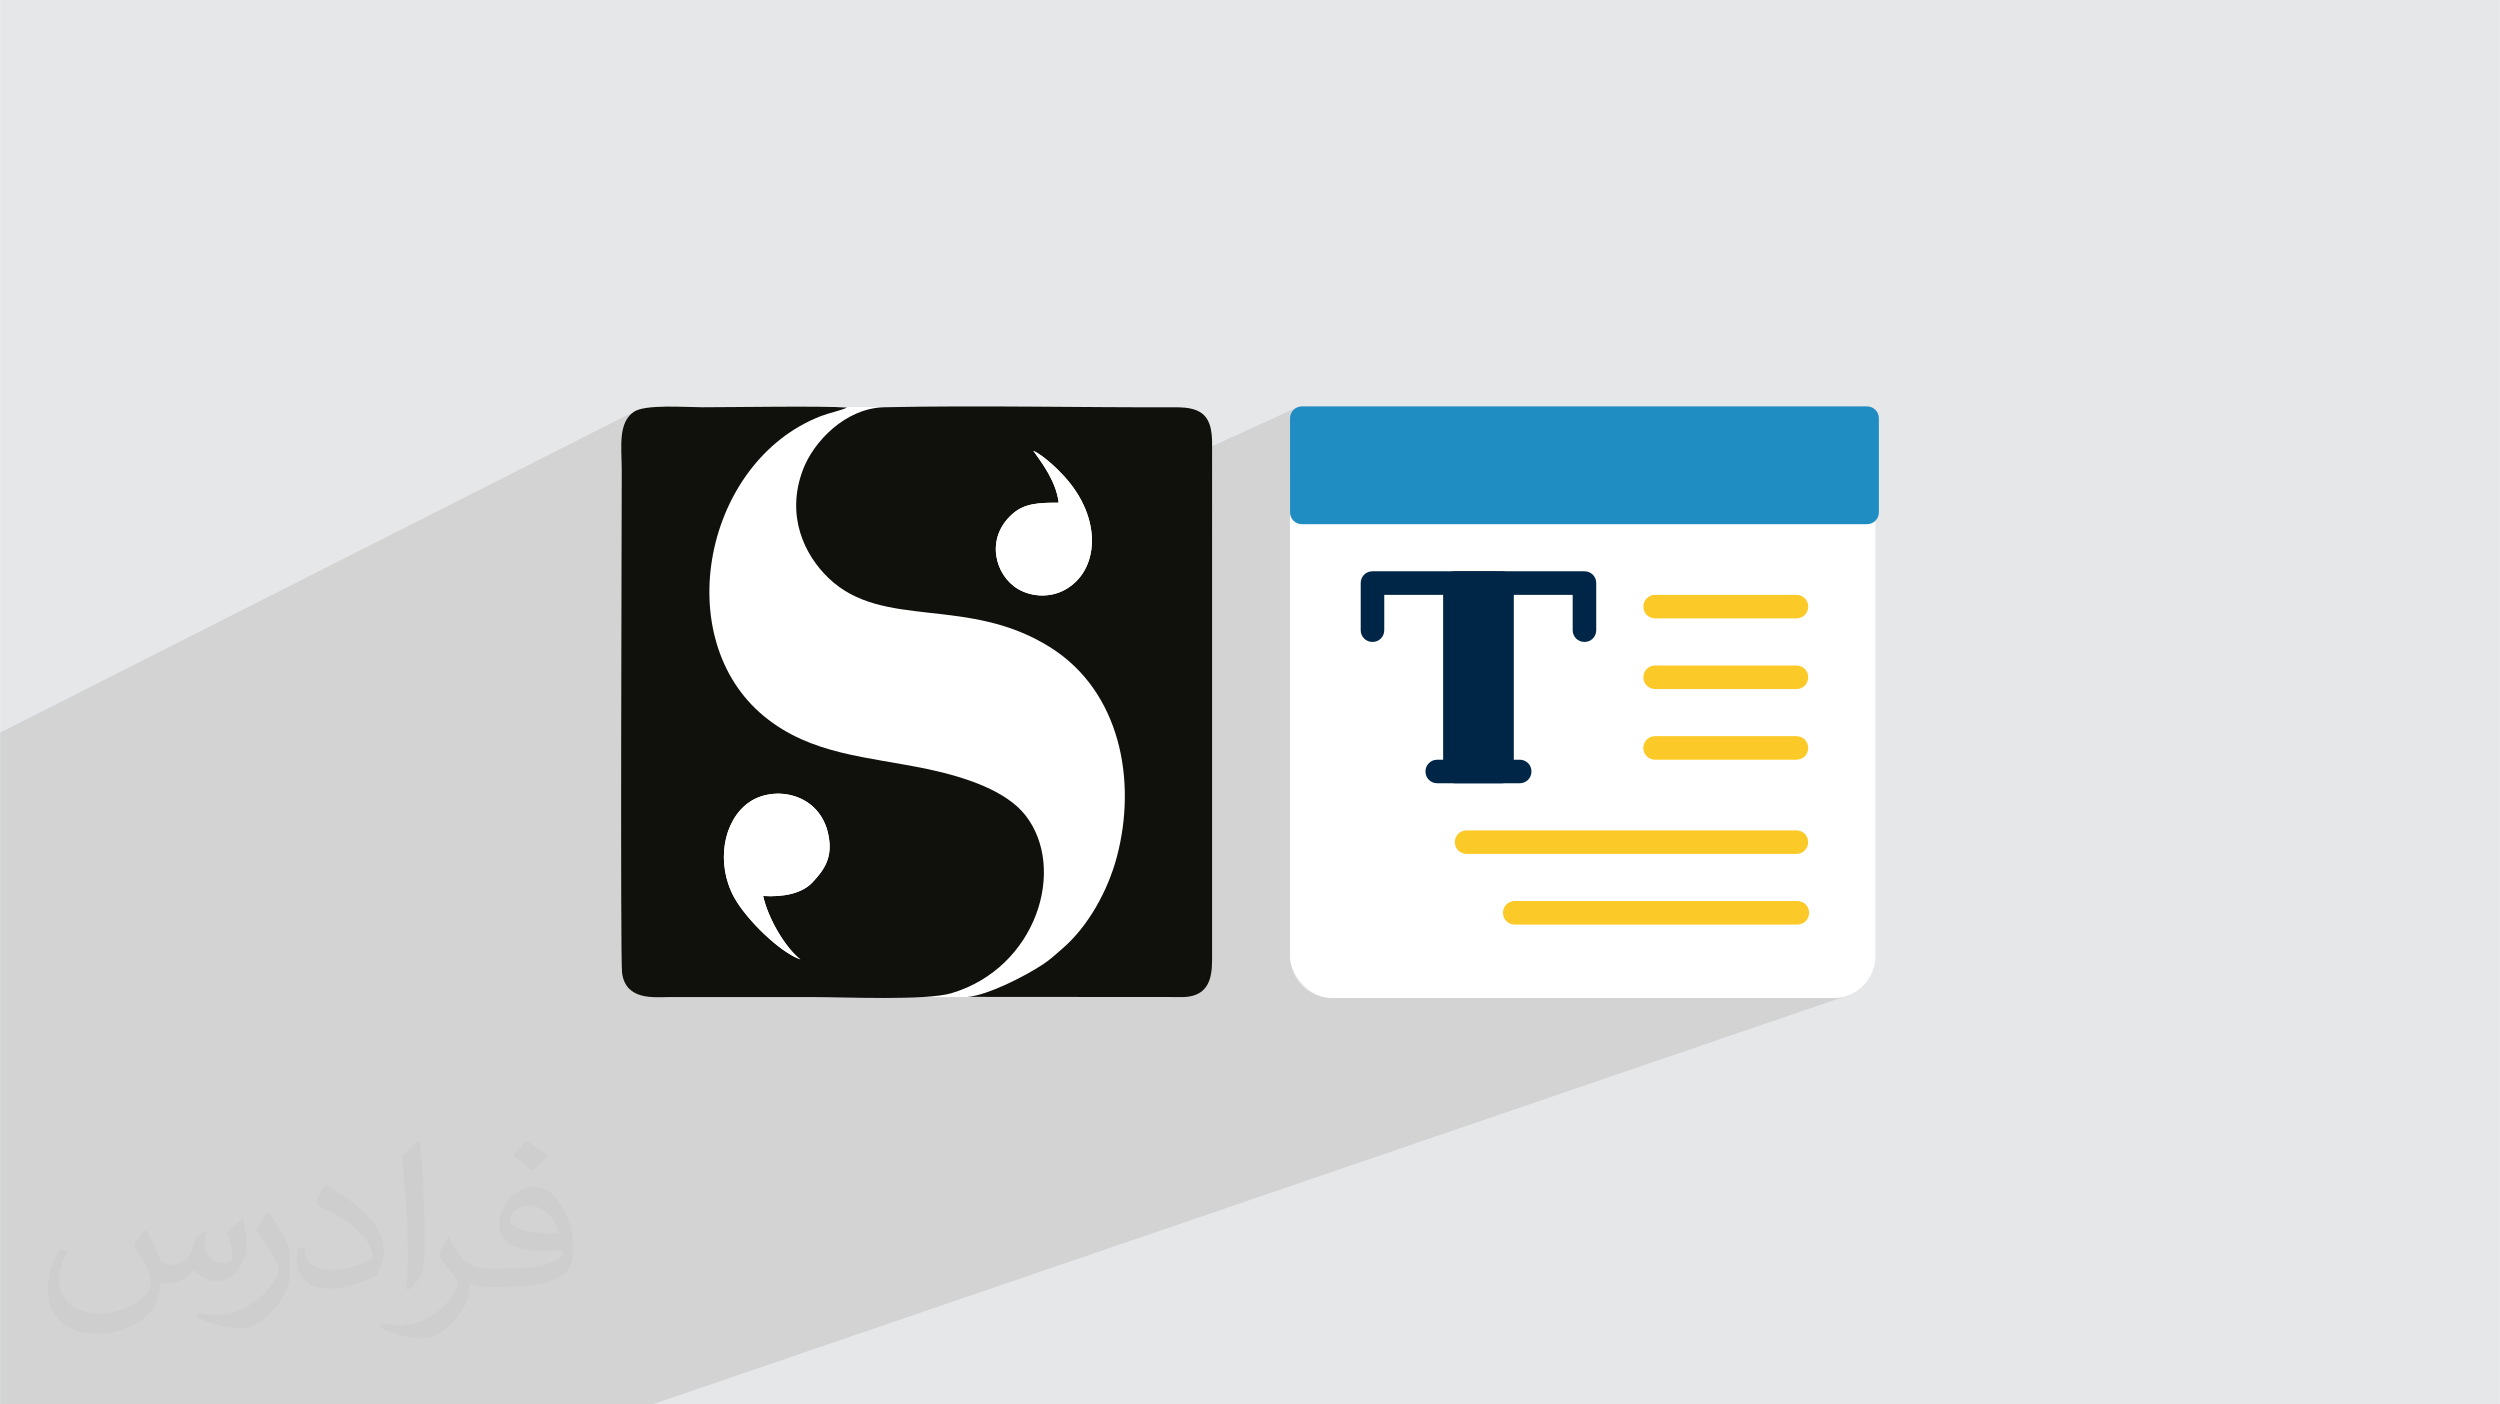 <?xml version="1.0" encoding="UTF-8"?>
<!DOCTYPE svg PUBLIC "-//W3C//DTD SVG 1.0//EN" "http://www.w3.org/TR/2001/REC-SVG-20010904/DTD/svg10.dtd">
<!-- Creator: CorelDRAW -->
<svg xmlns="http://www.w3.org/2000/svg" xml:space="preserve" width="3.708in" height="2.083in" version="1.0" style="shape-rendering:geometricPrecision; text-rendering:geometricPrecision; image-rendering:optimizeQuality; fill-rule:evenodd; clip-rule:evenodd"
viewBox="0 0 3702.73 2080.18"
 xmlns:xlink="http://www.w3.org/1999/xlink"
 xmlns:xodm="http://www.corel.com/coreldraw/odm/2003">
 <defs>
  <style type="text/css">
   <![CDATA[
    .fil8 {fill:#10110D}
    .fil0 {fill:#E6E7E8}
    .fil7 {fill:white}
    .fil3 {fill:white}
    .fil6 {fill:#002647;fill-rule:nonzero}
    .fil4 {fill:#1F8CC2;fill-rule:nonzero}
    .fil5 {fill:#FBCA28;fill-rule:nonzero}
    .fil2 {fill:#373435;fill-opacity:0.031}
    .fil1 {fill:#2B2A29;fill-opacity:0.102}
   ]]>
  </style>
 </defs>
 <g id="Layer_x0020_1">
  <polygon class="fil0" points="-0,0 3702.73,0 3702.73,2080.18 -0,2080.18 "/>
  <polygon class="fil1" points="966.05,2080.18 155.98,2080.18 148.92,2080.18 144.36,2080.18 -0,2080.18 -0,2011.97 -0,1956.56 -0,1880.78 -0,1823.59 -0,1603.62 -0,1563.96 -0,1490.79 -0,1481.73 -0,1155.36 -0,1106.53 -0,1092.91 -0,1092.9 -0,1085.23 -0,1085.13 941.68,608.33 939.18,609.71 935.28,612.64 931.93,615.97 929.1,619.66 926.73,623.69 926.22,624.83 969.58,602.92 969.58,602.93 926.22,624.84 924.81,628.02 923.27,632.62 922.09,637.48 921.22,642.54 920.83,645.73 920.52,648.97 920.3,652.28 920.15,655.63 920.07,659.02 920.05,662.45 920.06,665.91 920.12,669.38 920.21,672.88 920.31,676.37 920.42,679.87 920.53,683.37 920.63,686.85 920.72,690.31 920.78,693.75 920.8,697.15 920.79,702.58 920.77,711.56 920.74,723.86 920.7,739.24 920.66,757.45 920.6,778.25 920.54,801.41 920.48,826.68 920.41,853.83 920.34,882.6 920.27,912.77 920.21,944.09 920.14,976.31 920.08,1009.21 920.03,1042.54 920,1061.13 1921.34,603.35 1918.37,604.96 1915.79,607.09 1913.66,609.67 1912.05,612.63 1911.04,615.91 1910.68,619.42 1910.68,709.91 1910.68,758.97 1910.68,1416.22 1911,1422.54 1911.95,1428.67 1913.48,1434.6 1915.57,1440.29 1918.19,1445.7 1921.3,1450.82 1924.88,1455.59 1928.89,1460 1933.3,1464 1938.07,1467.58 1943.18,1470.69 1948.6,1473.31 1954.29,1475.4 1960.21,1476.94 1966.35,1477.88 1972.66,1478.2 2715.69,1478.2 2722.01,1477.88 2728.14,1476.94 2734.07,1475.4 "/>
  <path class="fil2" d="M215.96 1821.93c7.07,10.71 11.65,21.01 16.13,32.45 3.33,6.66 5.09,18.93 20.7,18.93 4.57,0 11.13,-1.35 16.95,-4.57 6.55,-3.44 11.54,-8.64 14.15,-16.53l6.24 -21.01 15.19 -7.49 1.04 1.04c-2.08,7.91 -2.59,15.5 -2.59,21.43 0,17.57 15.19,24.23 27.25,24.23 7.07,0 13.42,-3.44 13.42,-9.89 0,-8.32 -3.53,-22.47 -8.12,-35.16 7.07,-7.07 14.15,-14.15 22.26,-19.87l1.25 0.63c3.53,14.98 5.51,29.75 5.51,39.63 0,9.67 -4.27,20.39 -7.8,27.36 -7.28,13.73 -20.18,24.65 -35.78,24.65 -11.85,0 -25.06,-5.93 -34.12,-16.95l-0.52 0c-8.53,10.61 -21.74,20.18 -42.86,20.18l-6.55 0c-1.04,13.94 -4.05,23.81 -8.64,32.66 -12.58,24.54 -49.92,41.92 -85.08,41.92 -48.89,0 -73.43,-28.19 -73.43,-65.73 0,-23.19 7.59,-44.72 19.24,-60.01l9.56 3.95c-7.28,13.94 -12.17,27.04 -12.17,39.94 0,35.16 28.61,51.9 61.58,51.9 30.58,0 68.44,-19.45 75.31,-42.02 -2.59,-24.65 -11.85,-36.19 -26,-58.66 4.27,-7.49 9.78,-14.98 16.64,-22.98l1.25 0 0 0 0 0 -0.01 -0.04zm563.83 -132.3c10.3,6.45 20.39,14.04 30.27,22.78 -5.51,7.8 -12.38,14.88 -20.91,21.12 -9.89,-8.01 -19.76,-14.88 -29.86,-22.16 6.86,-7.7 13.63,-15.08 20.49,-21.74l0 0 0 0 0 0 0 0 0 0 0.01 0zm5.3 96.11c-16.64,0 -30.27,10.92 -30.27,19.03 0,17.38 33.28,22.78 73.12,22.56 -4.99,-20.39 -22.47,-41.61 -42.86,-41.61l0 0.01zm-37.35 92.99c21.64,0 40.57,-0.63 55.02,-4.27 16.13,-4.05 29.75,-12.17 29.75,-17.78 0,-1.46 0,-3.22 -0.52,-4.68 -9.05,0.83 -19.45,0.83 -28.5,0.83 -29.33,0 -51.79,-6.66 -60.64,-23.09 -2.19,-4.57 -3.74,-9.67 -3.74,-15.5 0,-15.92 6.86,-31.41 18.93,-42.13 10.08,-8.84 21.22,-14.35 32.55,-14.35 20.49,0 36.81,16.44 48.26,42.34 6.24,14.15 10.5,30.47 10.5,51.07 0,13.73 -3.74,25.27 -12.27,33.8 -15.92,15.4 -45.24,21.22 -90.17,21.22l-20.39 0 0 0 -5.3 0c-11.13,0 -19.14,-1.98 -25.48,-6.86l-1.04 0c0.31,2.59 0.52,5.09 0.52,7.49 0,10.08 -3.33,22.98 -10.08,33.28 -19.97,29.64 -41.61,42.53 -60.33,42.53 -18.93,0 -42.13,-7.28 -63.03,-16.75l3.74 -7.28c6.76,2.81 16.13,4.68 29.02,4.68 33.8,0 78.21,-32.45 83.72,-64.17 -1.25,-2.59 -3.53,-6.03 -6.76,-9.67 -9.89,-11.75 -16.13,-21.53 -21.95,-31.82 4.99,-9.89 9.56,-17.78 13.83,-24.96l1.77 -0.21c14.46,29.44 27.56,46.28 56.78,46.28l4.57 0 0 0 21.22 0 0 0 0 0 0 0 0 0 0 0 0.04 0zm-146.45 31.1c2.5,-13.52 2.7,-28.7 2.7,-42.86l0 -21.01c0,-39.21 -4.99,-96.2 -9.05,-133.34 7.07,-7.59 16.95,-16.53 24.75,-22.56l2.29 0.63c5.3,46.7 6.55,100.79 6.55,150.81 0,13.11 -0.52,25.9 -1.77,35.26 -0.73,11.85 -7.59,20.8 -22.26,34.53l-3.22 -1.46zm-150.71 -61.89c0.73,18.41 9.78,32.87 41.4,32.87 19.66,0 36.3,-5.09 54.71,-13.83 3.33,-1.46 5.09,-3.44 5.09,-5.09 0,-11.54 -8.84,-26.83 -23.71,-40.77 -14.46,-13.11 -33.6,-24.65 -51.48,-32.35 -6.14,-2.59 -8.12,-5.3 -8.12,-7.91 0,-5.3 7.07,-16.44 12.9,-24.44l1.98 -0.21c20.49,10.71 43.38,26.63 60.33,44.3 15.4,16.33 24.96,32.87 24.96,50.86 0,13.31 -4.05,25.79 -10.61,37.44 -22.47,11.33 -46.39,19.97 -70.1,19.97 -28.81,0 -48.47,-13.52 -48.47,-45.24 0,-3.44 0,-8.73 1.25,-15.61l9.89 0 0 0 0 0 0 0 0 0 0 0 -0.01 0zm-52.11 -52.32l17.89 28.92c6.55,10.71 12.69,22.37 12.69,40.77l0 23.5c0,19.03 -12.17,39.42 -31.82,59.6 -15.4,13.63 -29.02,19.45 -41.61,19.45 -18.72,0 -40.15,-5.82 -64.9,-16.44l2.81 -7.28c7.8,2.08 16.84,3.84 27.98,3.84 35.58,-0.21 71.97,-26.21 88.61,-57.93 1.98,-3.64 2.7,-7.07 2.7,-9.47 0,-3.64 -1.98,-7.7 -3.53,-11.33 -9.05,-17.05 -19.14,-32.66 -30.27,-47.12 5.82,-9.16 11.65,-17.99 17.99,-26.73l1.46 0.21 0 0 0 0 0 0 0 0 0 0 -0.01 0z"/>
  <g id="_1836187062800">
   <g>
    <rect class="fil3" x="1910.68" y="647.93" width="866.99" height="830.27" rx="61.98" ry="61.98"/>
    <path class="fil4" d="M1928.12 601.98l837.27 0c9.63,0 17.44,7.81 17.44,17.44l0 139.54c0,9.64 -7.81,17.45 -17.44,17.45l-837.27 0c-9.63,0 -17.44,-7.81 -17.44,-17.45l0 -139.54c0,-9.63 7.81,-17.44 17.44,-17.44z"/>
    <path class="fil5" d="M2660.74 915.96l-209.32 0c-9.77,0 -17.44,-7.67 -17.44,-17.44 0,-9.77 7.67,-17.45 17.44,-17.45l209.32 0c9.77,0 17.45,7.68 17.45,17.45 0,9.77 -7.68,17.44 -17.45,17.44zm0 104.66l-209.32 0c-9.77,0 -17.44,-7.68 -17.44,-17.45 0,-9.77 7.67,-17.44 17.44,-17.44l209.32 0c9.77,0 17.45,7.67 17.45,17.44 0,9.77 -7.68,17.45 -17.45,17.45zm0 104.66l-209.32 0c-9.77,0 -17.44,-7.67 -17.44,-17.44 0,-9.77 7.67,-17.45 17.44,-17.45l209.32 0c9.77,0 17.45,7.68 17.45,17.45 0,9.77 -7.68,17.44 -17.45,17.44zm-0.11 139.54l-488.41 0c-9.77,0 -17.45,-7.67 -17.45,-17.44 0,-9.77 7.68,-17.44 17.45,-17.44l488.41 0c9.77,0 17.45,7.67 17.45,17.44 0,9.77 -7.68,17.44 -17.45,17.44l0 0zm1.46 104.66l-418.63 0c-9.77,0 -17.44,-7.67 -17.44,-17.45 0,-9.77 7.67,-17.44 17.44,-17.44l418.63 0c9.77,0 17.45,7.68 17.45,17.45 0,9.77 -7.68,17.44 -17.45,17.44l0 0z"/>
    <g>
     <path class="fil6" d="M2154.89 846.18l69.77 0c9.63,0 17.44,7.81 17.44,17.44l0 279.09c0,9.63 -7.81,17.44 -17.44,17.44l-69.77 0c-9.63,-0 -17.45,-7.81 -17.45,-17.45l0 -279.09c0,-9.63 7.81,-17.44 17.45,-17.44z"/>
     <path class="fil6" d="M2346.76 950.84c-9.76,0 -17.44,-7.67 -17.44,-17.44l0 -52.33 -279.09 0 0 52.33c0,9.77 -7.67,17.44 -17.44,17.44 -9.77,0 -17.45,-7.67 -17.45,-17.44l0 -69.77c0,-9.77 7.68,-17.44 17.45,-17.44l313.97 0c9.77,0 17.45,7.67 17.45,17.44l0 69.77c0,9.77 -7.68,17.45 -17.45,17.45l0 -0zm-95.93 209.32l-122.1 0c-9.77,0 -17.45,-7.68 -17.45,-17.45 0,-9.77 7.68,-17.44 17.45,-17.44l122.1 0c9.76,0 17.44,7.67 17.44,17.44 0,9.77 -7.67,17.45 -17.44,17.45l0 0z"/>
    </g>
   </g>
   <g>
    <rect class="fil7" x="969.58" y="602.92" width="783.75" height="873.88"/>
    <path class="fil8" d="M1185.43 1421.06c-30.65,-10.57 -80.4,-59.55 -98.1,-91.85 -27.4,-50.02 -16.57,-113.32 21.61,-140.48 37.04,-26.35 105.78,-14.49 118.06,48.42 6.48,33.19 -6,50.93 -23.72,69.86 -15.63,16.68 -43.81,22 -73,20.11 6.9,32.55 32.66,76.6 55.15,93.94zm69.25 -817.36c-36,-2.69 -167.6,-0.5 -214.11,-0.5 -25.25,0 -84.25,-4.62 -101.39,6.51 -11.18,7.26 -16.02,19.06 -17.96,32.83 -2.37,16.81 -0.42,36.56 -0.42,54.61 0,38.04 -2.34,724.26 0.49,744.27 5.79,40.93 47.85,35.43 69.38,35.43 71.2,-0 142.4,0 213.61,0 47.77,0 167.11,5.49 204.94,-5.76 125.74,-37.39 171.5,-184.63 109.31,-263.73 -28.1,-35.74 -87.38,-56.13 -145.3,-68.31 -87.92,-18.49 -171.59,-20.65 -241.43,-77.96 -140.89,-115.62 -89.11,-377.3 83.62,-444.66 12.17,-4.74 27.71,-7.67 39.28,-12.75z"/>
    <path class="fil8" d="M1567.99 744.58c-3.56,-31.2 -24.97,-59.12 -37.56,-76.99 15.94,7.81 34.7,25.94 45.3,37.44 57.88,62.8 52.5,141.06 0.92,168.89 -21.26,11.47 -48.32,10.55 -68.68,-1.37 -34.35,-20.11 -49.42,-75.32 -8.24,-111.5 17.92,-15.75 39.14,-16.47 68.26,-16.47zm-135.45 732l320.79 0.23c44.28,-1.74 41.87,-40.34 41.86,-64.96l0.02 -754.62c0.14,-40.28 -13.77,-54.17 -53.91,-54.02 -143.09,0.5 -288.58,-2.96 -431.29,-0.03 -57.57,1.18 -105.04,50.56 -120.92,92.78 -25.59,68.06 2.29,125.94 37.92,160.16 80.62,77.44 206,25.52 328.55,102.7 103.67,65.29 128.48,197.21 98.67,310.05 -13.46,50.95 -42.73,103.2 -80.05,135.56 -9.18,7.96 -18.63,16.85 -29.74,24.15 -27.38,17.97 -82.34,45.9 -111.89,48.01z"/>
    <path class="fil7" d="M1185.43 1421.06c-22.49,-17.34 -48.25,-61.39 -55.15,-93.94 29.18,1.89 57.37,-3.42 73,-20.11 17.73,-18.93 30.21,-36.67 23.72,-69.86 -12.28,-62.91 -81.02,-74.77 -118.06,-48.42 -38.18,27.16 -49.01,90.46 -21.61,140.48 17.7,32.3 67.45,81.27 98.1,91.85z"/>
    <path class="fil7" d="M1567.99 744.58c-29.13,0 -50.34,0.72 -68.26,16.47 -41.18,36.18 -26.11,91.4 8.24,111.5 20.36,11.92 47.42,12.84 68.68,1.37 51.58,-27.82 56.96,-106.09 -0.92,-168.89 -10.6,-11.5 -29.36,-29.63 -45.3,-37.44 12.6,17.87 34,45.79 37.56,76.99z"/>
   </g>
  </g>
 </g>
</svg>
